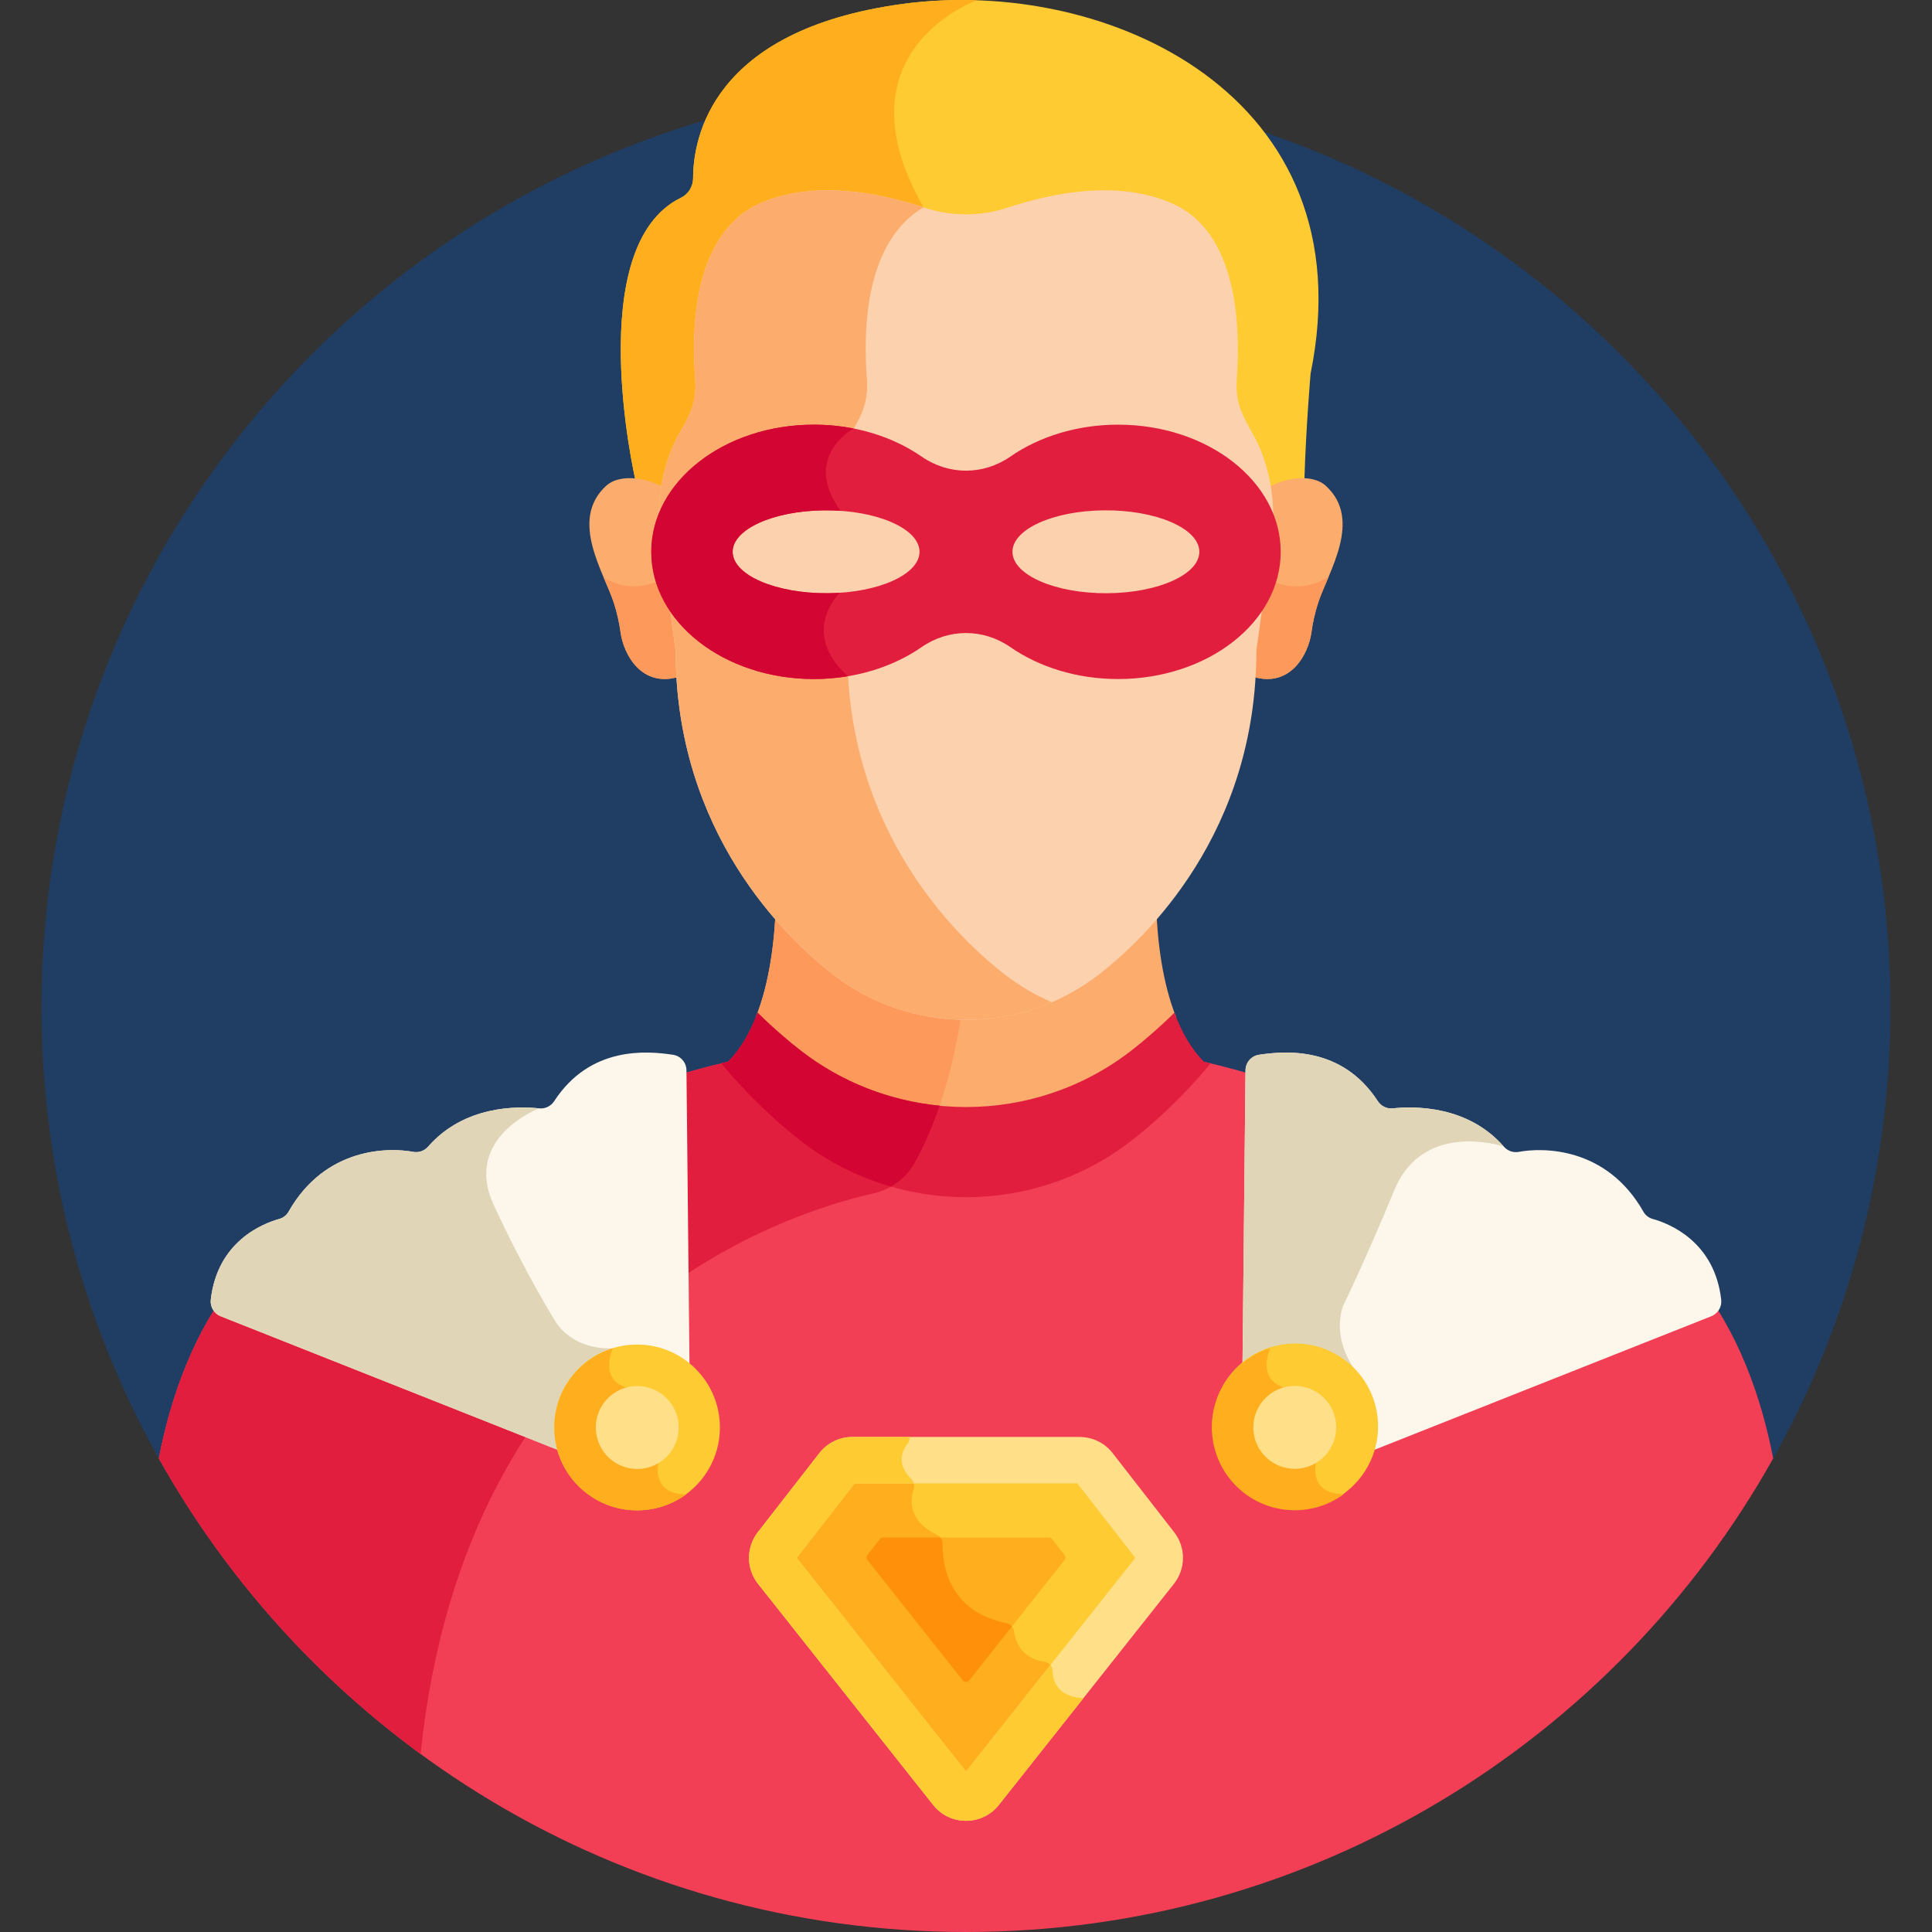 <svg width="300" height="300" viewBox="0 0 300 300" fill="none" xmlns="http://www.w3.org/2000/svg">
<rect x="0" y="0" width="300" height="300" fill="#333333" stroke="none"/>
<g clip-path="url(#clip0_738_2778)">
<path d="M274.688 227.625C286.69 206.646 293.554 182.348 293.554 156.446C293.554 77.163 229.282 12.892 149.999 12.892C70.717 12.892 6.445 77.163 6.445 156.446C6.445 182.348 13.308 206.646 25.311 227.625H274.688Z" fill="#203D63"/>
<path d="M232.458 183.098C228.647 182.787 226.62 181.308 222.128 178.775C210.962 172.479 199.608 167.812 187.127 164.914C182.563 170.462 178.062 174.405 174.98 176.799C160.277 188.216 139.621 188.137 125.02 176.799C121.938 174.405 117.437 170.463 112.874 164.913C100.393 167.811 89.038 172.478 77.871 178.775C73.38 181.308 71.352 182.787 67.541 183.098C38.967 185.434 28.395 207.303 24.656 226.454C49.216 270.333 96.139 300 149.999 300C203.859 300 250.783 270.333 275.343 226.454C271.605 207.303 261.033 185.434 232.458 183.098Z" fill="#F23F56"/>
<path d="M65.308 272.355C72.327 204.465 121.341 188.532 135.631 185.31C136.859 185.034 138.004 184.52 139.022 183.827C134.039 182.441 129.271 180.101 125.018 176.798C121.936 174.404 117.435 170.463 112.872 164.913C100.391 167.811 89.036 172.478 77.869 178.775C73.378 181.307 71.35 182.786 67.539 183.098C38.965 185.434 28.393 207.303 24.654 226.453C34.77 244.526 48.683 260.184 65.308 272.355Z" fill="#E21E3F"/>
<path d="M123.497 163.317C138.987 175.347 160.903 175.43 176.501 163.317C178.206 161.992 180.325 160.212 182.646 157.983C180.434 152.47 179.709 145.863 179.532 140.739C176.549 144.213 173.419 147.12 170.427 149.443C164.599 153.969 157.406 156.427 149.999 156.427C142.591 156.427 135.399 153.969 129.571 149.443C126.579 147.12 123.448 144.213 120.465 140.739C120.289 145.863 119.564 152.47 117.352 157.982C119.673 160.211 121.792 161.992 123.497 163.317Z" fill="#FCAD6D"/>
<path d="M149.417 156.415C142.216 156.29 135.246 153.85 129.571 149.442C126.579 147.119 123.448 144.213 120.465 140.738C120.289 145.862 119.564 152.47 117.352 157.982C119.672 160.211 121.791 161.992 123.497 163.317C130.079 168.427 137.82 171.374 145.744 172.153C147.797 166.296 148.866 160.577 149.417 156.415Z" fill="#FD995B"/>
<path d="M182.365 157.248C179.828 159.746 177.508 161.706 175.675 163.129C160.562 174.865 139.329 174.784 124.321 163.129C122.489 161.706 120.168 159.746 117.631 157.247C116.541 160.181 115.061 162.851 113.038 164.874C112.693 164.954 112.353 165.04 112.01 165.122C116.641 170.715 121.192 174.701 124.321 177.131C139.33 188.786 160.563 188.868 175.676 177.131C178.805 174.701 183.358 170.715 187.989 165.123C187.645 165.04 187.304 164.954 186.958 164.874C184.936 162.851 183.455 160.181 182.365 157.248Z" fill="#E21E3F"/>
<path d="M124.321 163.128C122.489 161.705 120.168 159.746 117.631 157.246C116.541 160.18 115.061 162.851 113.038 164.873C112.693 164.953 112.353 165.038 112.01 165.121C116.641 170.714 121.192 174.7 124.321 177.13C128.587 180.443 133.357 182.818 138.345 184.255C139.889 183.379 141.188 182.102 142.06 180.516C143.632 177.654 144.891 174.651 145.903 171.691C138.216 170.941 130.705 168.085 124.321 163.128Z" fill="#D30532"/>
<path d="M140.121 0.616C110.459 4.657 107.64 21.475 107.627 27.645C107.624 28.938 106.908 30.138 105.744 30.704C90.315 38.21 98.634 74.384 98.634 74.384C100.183 74.487 101.805 75.115 103.014 75.7C103.311 73.857 103.794 72.042 104.477 70.288C104.997 68.951 105.648 67.601 106.461 66.325C107.872 64.112 108.515 61.5 108.323 58.89C107.768 51.343 108.035 36.472 117.997 31.991C126.435 28.193 136.788 30.392 143.39 32.587C147.677 34.013 152.321 34.013 156.608 32.587C163.21 30.392 173.562 28.194 182.001 31.991C191.934 36.46 192.228 51.258 191.68 58.825C191.489 61.456 192.114 64.095 193.536 66.325C194.376 67.642 195.042 69.039 195.571 70.417C196.228 72.132 196.695 73.903 196.984 75.701C198.509 74.963 200.688 74.157 202.552 74.421C202.78 66.511 203.511 57.984 203.511 57.984C212.3 14.933 172.059 -3.736 140.121 0.616Z" fill="#FECB32"/>
<path d="M151.692 0.044C147.782 -0.087 143.894 0.102 140.121 0.616C110.459 4.657 107.64 21.475 107.627 27.645C107.624 28.938 106.908 30.138 105.744 30.704C90.315 38.21 98.634 74.384 98.634 74.384C100.183 74.487 101.805 75.114 103.014 75.7C103.311 73.857 103.794 72.042 104.477 70.288C104.997 68.951 105.648 67.601 106.461 66.325C107.872 64.112 108.515 61.501 108.323 58.89C107.768 51.343 108.035 36.472 117.997 31.99C126.435 28.193 136.788 30.392 143.39 32.587C143.4 32.591 143.411 32.594 143.421 32.597V32.21C129.504 7.945 151.692 0.044 151.692 0.044Z" fill="#FFAE1E"/>
<path d="M205.886 75.448C203.576 73.331 198.974 74.404 196.985 75.701C197.421 78.416 197.445 81.192 197.069 83.935L194.721 101.036C194.721 102.414 194.677 103.767 194.598 105.096C200.323 106.822 203.167 101.683 203.646 98.155C203.853 96.637 204.189 95.14 204.657 93.68C206.18 88.923 211.674 80.753 205.886 75.448Z" fill="#FCAD6D"/>
<path d="M201.333 91.044C199.469 91.044 197.739 90.475 196.304 89.502L194.721 101.035C194.721 102.414 194.677 103.767 194.598 105.095C200.323 106.822 203.167 101.682 203.646 98.155C203.853 96.637 204.189 95.14 204.657 93.68C205.041 92.48 205.678 91.062 206.323 89.528C204.897 90.484 203.18 91.044 201.333 91.044Z" fill="#FD995B"/>
<path d="M94.112 75.448C96.422 73.331 101.024 74.404 103.013 75.701C102.577 78.416 102.553 81.192 102.93 83.935L105.277 101.036C105.277 102.414 105.321 103.767 105.401 105.096C99.675 106.822 96.831 101.683 96.352 98.155C96.146 96.637 95.808 95.14 95.341 93.68C93.818 88.923 88.324 80.753 94.112 75.448Z" fill="#FCAD6D"/>
<path d="M103.676 89.363C102.205 90.417 100.408 91.044 98.461 91.044C96.729 91.044 95.118 90.545 93.746 89.695C94.367 91.164 94.972 92.523 95.342 93.679C95.809 95.139 96.147 96.636 96.353 98.155C96.832 101.682 99.676 106.822 105.402 105.095C105.322 103.766 105.279 102.414 105.279 101.035L103.676 89.363Z" fill="#FD995B"/>
<path d="M195.915 70.286C194.236 65.904 191.665 64.132 192.048 58.852C192.644 50.626 192.151 36.154 182.153 31.654C173.757 27.877 163.565 29.887 156.493 32.237C152.306 33.629 147.692 33.629 143.505 32.237C136.434 29.886 126.242 27.877 117.845 31.654C113.546 33.589 106.543 39.704 107.955 58.917C108.334 64.081 105.793 65.895 104.133 70.155C102.456 74.463 101.913 79.244 102.565 83.981L104.909 101.035C104.909 129.278 121.997 145.597 129.344 151.303C141.417 160.678 158.496 160.743 170.653 151.303C178 145.597 195.088 129.278 195.085 101.085L197.433 83.984C198.078 79.294 197.553 74.557 195.915 70.286Z" fill="#FCD2AE"/>
<path d="M156.004 151.303C148.657 145.597 131.569 129.278 131.569 101.035L130.591 93.918C130.088 93.941 129.58 93.954 129.066 93.954C120.005 93.954 112.66 90.351 112.66 85.907C112.66 81.464 120 77.862 129.058 77.861C129.268 75.204 129.841 72.602 130.793 70.154C132.453 65.895 134.994 64.081 134.615 58.917C133.316 41.247 139.134 34.66 143.421 32.209C136.353 29.87 126.209 27.891 117.845 31.654C113.546 33.589 106.543 39.703 107.955 58.917C108.334 64.081 105.793 65.895 104.133 70.154C102.456 74.463 101.913 79.243 102.565 83.98L104.909 101.035C104.909 129.277 121.997 145.596 129.344 151.302C139.145 158.913 152.245 160.388 163.332 155.623C160.755 154.517 158.29 153.078 156.004 151.303Z" fill="#FCAD6D"/>
<path d="M267.269 201.818C266.238 192.772 259.226 190 256.636 189.279C256.029 189.11 255.507 188.711 255.197 188.163C249.443 178.018 239.491 178.172 235.833 178.861C234.967 179.024 234.091 178.704 233.51 178.04C227.912 171.636 219.64 171.746 216.265 172.105C215.336 172.204 214.445 171.757 213.936 170.975C208.343 162.384 199.515 163.178 195.492 163.785C194.272 163.969 193.382 165.029 193.403 166.262L192.924 212.906L210.861 226.138L265.698 204.397C266.748 203.998 267.396 202.933 267.269 201.818Z" fill="#FCF6EB"/>
<path d="M216.265 172.105C215.336 172.204 214.445 171.757 213.936 170.975C208.343 162.384 199.515 163.178 195.492 163.785C194.272 163.969 193.382 165.029 193.403 166.262L192.924 212.906L201.537 219.26L210.771 213.23C206.392 207.486 208.608 202.664 208.608 202.664C208.608 202.664 211.977 195.779 216.518 184.793C221.059 173.807 233.51 178.039 233.51 178.039C227.913 171.636 219.64 171.746 216.265 172.105Z" fill="#E0D5B7"/>
<path d="M32.729 201.818C33.759 192.772 40.772 190 43.362 189.279C43.968 189.11 44.49 188.711 44.801 188.163C50.555 178.018 60.506 178.172 64.164 178.861C65.031 179.024 65.907 178.704 66.487 178.04C72.084 171.636 80.357 171.746 83.732 172.105C84.662 172.204 85.552 171.757 86.062 170.975C91.655 162.384 100.482 163.178 104.505 163.785C105.725 163.969 106.615 165.029 106.594 166.262L107.074 212.906L89.136 226.138L34.299 204.398C33.25 203.998 32.602 202.933 32.729 201.818Z" fill="#FCF6EB"/>
<path d="M179.472 240.123L169.928 227.856C169.377 227.149 168.531 226.735 167.634 226.735H132.363C131.467 226.735 130.62 227.149 130.07 227.856L120.525 240.123C119.702 241.18 119.709 242.662 120.54 243.712L147.721 278.028C148.884 279.497 151.113 279.497 152.276 278.028L179.457 243.712C180.289 242.662 180.295 241.18 179.472 240.123Z" fill="#FECB32"/>
<path d="M163.451 259.461C163.441 258.737 162.904 258.142 162.188 258.036C158.512 257.489 157.64 254.786 157.443 253.265C157.363 252.647 156.892 252.158 156.282 252.037C146.993 250.204 146.309 242.447 146.365 239.709C146.376 239.13 146.049 238.604 145.529 238.351C140.894 236.104 141.34 232.766 141.873 231.204C142.05 230.682 141.94 230.098 141.548 229.71C140.462 228.633 140.051 227.626 140.012 226.734H132.363C131.467 226.734 130.62 227.148 130.07 227.856L120.525 240.123C119.702 241.18 119.709 242.662 120.54 243.712L147.721 278.029C148.884 279.497 151.113 279.497 152.276 278.029L164.639 262.42C163.7 261.533 163.464 260.358 163.451 259.461Z" fill="#FFAE1E"/>
<path d="M149.999 282.733C147.999 282.733 146.139 281.833 144.897 280.266L117.716 245.949C115.848 243.591 115.833 240.285 117.68 237.91L127.226 225.643C128.469 224.047 130.341 223.131 132.363 223.131H167.634C169.657 223.131 171.529 224.047 172.771 225.643L182.316 237.91C182.316 237.91 182.316 237.91 182.317 237.91C184.163 240.285 184.149 243.59 182.282 245.948L155.101 280.265C153.859 281.833 151.999 282.733 149.999 282.733ZM123.705 241.904L149.999 275.1L176.293 241.904L167.294 230.338H132.704L123.705 241.904Z" fill="#FFE089"/>
<path d="M163.453 259.461C163.448 259.113 163.319 258.797 163.11 258.549L150 275.1L123.706 241.904L132.706 230.338H141.901C141.839 230.106 141.728 229.887 141.551 229.711C139.225 227.404 139.969 225.416 140.92 224.205C141.171 223.884 141.267 223.5 141.234 223.132H132.365C130.343 223.132 128.471 224.048 127.228 225.644L117.682 237.911C115.835 240.286 115.85 243.592 117.718 245.949L144.899 280.266C146.141 281.834 148.001 282.733 150.001 282.733C152.001 282.733 153.861 281.834 155.103 280.266L168.239 263.682C164.182 263.484 163.475 261.04 163.453 259.461Z" fill="#FECB32"/>
<path d="M165.29 241.455L163.377 238.996C163.254 238.838 163.065 238.746 162.865 238.746H137.133C136.933 238.746 136.744 238.838 136.621 238.996L134.707 241.455C134.523 241.691 134.525 242.023 134.711 242.258L149.489 260.916C149.75 261.245 150.248 261.245 150.508 260.916L165.287 242.258C165.473 242.023 165.474 241.692 165.29 241.455Z" fill="#FFAE1E"/>
<path d="M136.621 238.996L134.707 241.455C134.523 241.692 134.525 242.023 134.711 242.258L149.489 260.916C149.75 261.245 150.248 261.245 150.508 260.916L157.133 252.553C156.923 252.293 156.626 252.105 156.282 252.037C146.993 250.204 146.309 242.447 146.365 239.709C146.372 239.347 146.235 239.013 146.011 238.746H137.133C136.933 238.746 136.744 238.838 136.621 238.996Z" fill="#FF9009"/>
<path d="M173.615 65.941C167.2 65.941 161.346 67.813 156.893 70.895C152.677 73.814 147.32 73.814 143.103 70.895C138.651 67.812 132.796 65.941 126.381 65.941C112.435 65.941 101.129 74.783 101.129 85.691C101.129 96.598 112.435 105.44 126.381 105.44C132.796 105.44 138.651 103.569 143.103 100.486C147.32 97.567 152.676 97.567 156.893 100.486C161.346 103.569 167.2 105.44 173.615 105.44C187.562 105.44 198.867 96.598 198.867 85.691C198.867 74.783 187.562 65.941 173.615 65.941ZM128.52 92.115C120.508 92.176 113.902 89.343 113.765 85.79C113.628 82.236 120.012 79.305 128.023 79.245C136.035 79.184 142.641 82.015 142.778 85.57C142.914 89.123 136.531 92.054 128.52 92.115ZM171.973 92.115C163.961 92.176 157.355 89.343 157.218 85.79C157.081 82.236 163.465 79.305 171.477 79.245C179.488 79.184 186.094 82.015 186.231 85.57C186.368 89.123 179.985 92.054 171.973 92.115Z" fill="#E21E3F"/>
<path d="M101.131 85.691C101.131 96.598 112.437 105.44 126.383 105.44C128.191 105.44 129.951 105.287 131.651 105.004C124.042 98.073 130.42 92.044 130.42 92.044C130.42 92.044 130.422 92.043 130.422 92.043C129.8 92.084 129.166 92.109 128.521 92.114C120.509 92.175 113.903 89.343 113.766 85.789C113.629 82.235 120.013 79.304 128.024 79.244C128.871 79.238 129.701 79.265 130.51 79.321C124.634 71.121 131.986 66.854 132.556 66.54C130.58 66.151 128.513 65.941 126.382 65.941C112.437 65.942 101.131 74.783 101.131 85.691Z" fill="#D30532"/>
<path d="M83.732 172.105C80.357 171.745 72.084 171.636 66.487 178.04C65.907 178.704 65.031 179.024 64.164 178.861C60.506 178.172 50.555 178.018 44.801 188.163C44.49 188.711 43.968 189.11 43.362 189.279C40.772 189.999 33.759 192.772 32.729 201.818C32.602 202.934 33.25 203.998 34.299 204.398L89.136 226.14L98.769 219.033L97.253 215.462C92.931 214.098 95.15 209.365 95.15 209.365C88.342 209.581 86.077 204.912 86.077 204.912C86.077 204.912 81.557 197.685 76.674 187.138C71.791 176.591 83.732 172.105 83.732 172.105Z" fill="#E0D5B7"/>
<path d="M108.015 230.752C113.042 225.725 113.042 217.576 108.015 212.55C102.989 207.524 94.84 207.524 89.814 212.55C84.787 217.576 84.787 225.725 89.814 230.752C94.84 235.778 102.989 235.778 108.015 230.752Z" fill="#FECB32"/>
<path d="M106.567 232.039C101.06 232.039 102.236 227.194 102.236 227.194L97.254 215.462C92.932 214.098 95.15 209.365 95.151 209.365C89.977 210.963 86.177 215.736 86.08 221.444C85.959 228.552 91.622 234.413 98.73 234.535C101.66 234.585 104.376 233.65 106.567 232.039Z" fill="#FFAE1E"/>
<path d="M105.385 221.554C105.446 225.108 102.614 228.039 99.06 228.1C95.506 228.161 92.576 225.329 92.515 221.774C92.454 218.22 95.285 215.29 98.84 215.229C102.394 215.168 105.324 218 105.385 221.554Z" fill="#FFE089"/>
<path d="M211.949 228.447C215.788 222.461 214.047 214.497 208.061 210.658C202.075 206.819 194.11 208.559 190.271 214.545C186.432 220.531 188.173 228.496 194.159 232.335C200.145 236.174 208.11 234.433 211.949 228.447Z" fill="#FECB32"/>
<path d="M208.666 232.014C203.158 232.014 204.334 227.169 204.334 227.169L199.353 215.437C195.03 214.074 197.249 209.341 197.249 209.341C192.075 210.938 188.275 215.711 188.178 221.419C188.056 228.527 193.72 234.388 200.828 234.51C203.758 234.56 206.474 233.625 208.666 232.014Z" fill="#FFAE1E"/>
<path d="M207.485 221.529C207.546 225.083 204.714 228.013 201.16 228.074C197.605 228.135 194.675 225.303 194.614 221.749C194.553 218.195 197.385 215.265 200.939 215.204C204.494 215.143 207.424 217.975 207.485 221.529Z" fill="#FFE089"/>
</g>
<defs>
<clipPath id="clip0_738_2778">
<rect width="300" height="300" fill="white"/>
</clipPath>
</defs>
</svg>
